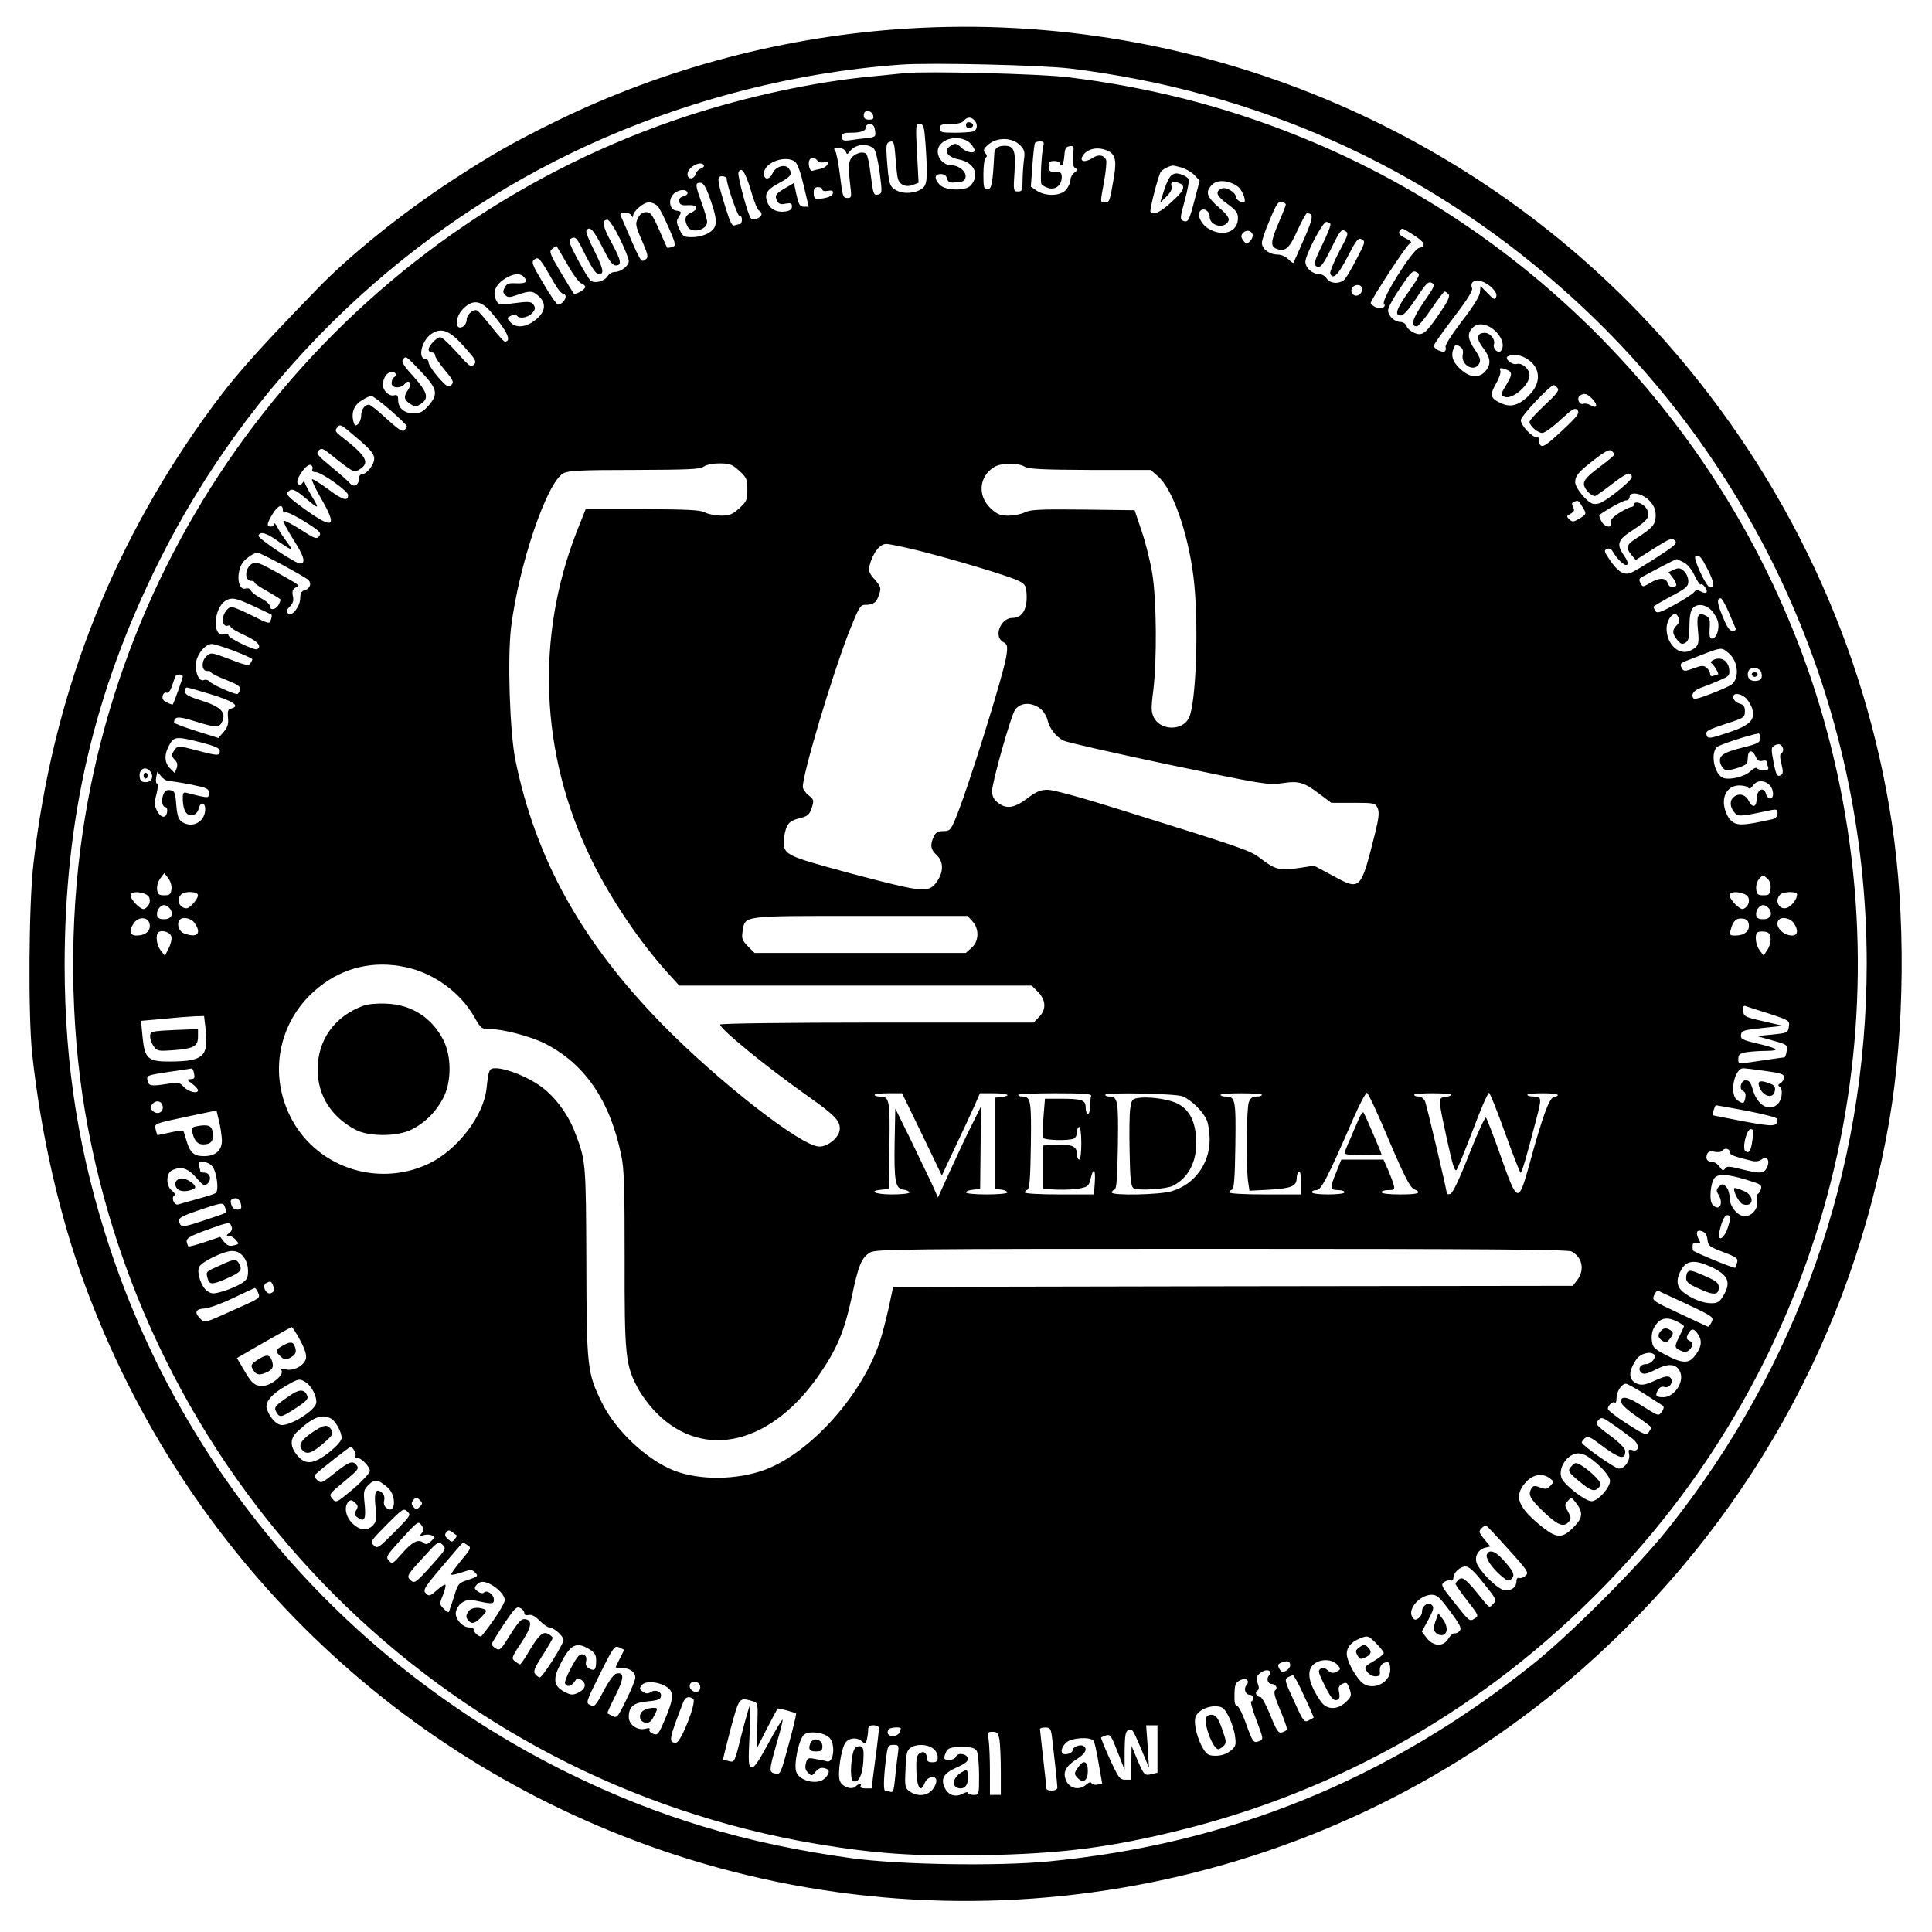 <?xml version="1.0" standalone="no"?>
<!DOCTYPE svg PUBLIC "-//W3C//DTD SVG 20010904//EN"
 "http://www.w3.org/TR/2001/REC-SVG-20010904/DTD/svg10.dtd">
<svg version="1.0" xmlns="http://www.w3.org/2000/svg"
 width="888pt" height="888pt" viewBox="0 0 888 888"
 preserveAspectRatio="xMidYMid meet">
<g transform="translate(0,888) scale(0.1,-0.1)"
fill="#000000" stroke="none">
<path d="M4175 8749 c-561 -34 -1119 -181 -1621 -427 -199 -98 -290 -150 -473
-269 -231 -151 -470 -343 -622 -500 -303 -312 -395 -418 -526 -602 -435 -612
-692 -1286 -779 -2039 -22 -186 -25 -699 -6 -877 40 -368 126 -747 242 -1060
458 -1245 1446 -2202 2700 -2616 1446 -477 3040 -153 4180 848 753 662 1246
1542 1414 2523 71 417 76 944 11 1370 -123 811 -480 1573 -1031 2200 -871 991
-2167 1530 -3489 1449z m745 -184 c853 -105 1618 -446 2254 -1006 895 -787
1406 -1918 1406 -3109 -1 -949 -318 -1852 -916 -2600 -139 -174 -452 -487
-622 -622 -665 -529 -1391 -824 -2226 -904 -232 -22 -683 -15 -901 15 -485 66
-894 189 -1310 395 -993 491 -1747 1352 -2096 2397 -145 435 -211 843 -212
1309 0 679 135 1260 434 1860 409 821 1084 1487 1904 1881 469 225 990 365
1505 402 135 10 650 -2 780 -18z"/>
<path d="M4160 8544 c-19 -2 -87 -9 -150 -15 -263 -24 -577 -92 -855 -183
-1471 -485 -2550 -1764 -2775 -3291 -62 -416 -58 -880 11 -1285 293 -1724
1641 -3074 3361 -3365 270 -45 451 -58 763 -52 353 6 576 34 885 109 756 183
1426 566 1975 1129 996 1021 1388 2478 1039 3864 -319 1267 -1241 2320 -2457
2804 -332 133 -679 221 -1047 266 -127 16 -660 29 -750 19z m-147 -194 c4 -16
0 -20 -19 -20 -17 0 -24 6 -24 20 0 13 7 20 19 20 10 0 21 -9 24 -20z m465
-22 c17 -17 15 -45 -4 -52 -9 -3 -47 -6 -85 -6 -62 0 -69 2 -69 20 0 17 7 20
49 20 31 0 53 5 61 15 15 18 32 19 48 3z m-456 -48 c4 -28 3 -30 -41 -35 -25
-3 -61 -7 -78 -10 -27 -3 -33 0 -33 16 0 15 7 19 39 19 49 0 71 8 71 26 0 8 8
14 19 14 13 0 20 -9 23 -30z m232 -62 c10 -147 8 -183 -11 -201 -29 -25 -86
-31 -121 -13 -34 17 -37 28 -46 149 -4 55 -2 69 10 74 22 8 24 3 30 -73 3 -38
7 -79 10 -91 6 -31 36 -46 70 -33 l26 10 -7 135 c-7 130 -6 135 12 135 18 0
21 -10 27 -92z m209 0 c9 -11 17 -24 17 -29 0 -17 -40 -9 -60 11 -24 24 -30
24 -56 6 -28 -21 -7 -49 44 -59 71 -14 96 -71 54 -119 -22 -26 -115 -25 -142
2 -27 27 -26 50 4 50 16 0 26 -7 29 -21 5 -17 12 -20 44 -17 30 2 39 7 41 25
4 24 -31 53 -63 53 -55 0 -87 68 -47 102 36 33 105 30 135 -4z m224 -4 c22
-22 25 -31 19 -71 -3 -25 -6 -68 -6 -94 0 -43 -2 -49 -21 -49 -21 0 -22 3 -16
90 6 98 -2 120 -46 120 -30 0 -46 -12 -47 -35 -7 -138 -12 -165 -31 -165 -17
0 -19 8 -19 69 0 39 5 73 10 76 8 5 7 12 -2 22 -10 13 -8 19 15 39 40 34 108
33 144 -2z m109 -1 c-9 -36 -16 -168 -9 -180 5 -6 20 -14 34 -18 32 -8 59 15
59 51 0 20 -5 24 -30 24 -25 0 -30 4 -30 25 0 20 5 25 25 25 14 0 25 -4 25
-10 0 -5 4 -10 9 -10 6 0 11 19 13 43 2 34 7 43 24 45 20 3 21 0 16 -43 -3
-34 -1 -50 9 -56 12 -8 11 -12 -3 -23 -10 -7 -18 -22 -18 -33 0 -12 -9 -31
-19 -44 -24 -30 -93 -33 -135 -6 l-28 19 7 96 c4 54 9 100 12 105 2 4 13 7 24
7 15 0 19 -5 15 -17z m-779 -17 c7 -6 19 -55 26 -108 12 -92 12 -97 -6 -102
-22 -5 -23 -2 -36 98 -5 43 -14 83 -19 88 -17 17 -62 0 -74 -27 -8 -18 -8 -47
-2 -100 9 -73 9 -75 -12 -75 -19 0 -22 8 -33 103 -7 56 -17 108 -23 115 -8 9
-4 12 16 12 15 0 29 -7 33 -16 6 -15 7 -15 18 -1 25 35 82 41 112 13z m1067
-6 c41 -15 49 -43 37 -118 -20 -118 -21 -122 -42 -122 -23 0 -23 -5 -4 98 8
45 12 89 9 97 -9 22 -35 27 -60 10 -38 -25 -66 -18 -46 11 20 30 64 40 106 24z
m-1295 -55 c16 5 20 3 15 -9 -3 -9 -18 -19 -33 -22 -14 -3 -31 -7 -37 -9 -7
-2 -14 9 -16 25 -5 33 19 47 39 22 7 -8 20 -11 32 -7z m-135 2 c11 -8 26 -49
40 -110 l23 -97 -22 0 c-18 0 -24 9 -34 54 l-12 55 -37 -22 c-47 -27 -53 -36
-40 -60 7 -15 17 -18 39 -13 24 4 29 2 29 -13 0 -13 -9 -20 -30 -23 -40 -6
-72 11 -84 45 -13 37 -1 56 57 87 53 28 61 41 43 65 -16 23 -60 11 -75 -21
-15 -34 -43 -32 -39 4 5 47 100 80 142 49z m-419 -16 c3 -5 -3 -12 -14 -16
-10 -3 -21 -15 -24 -25 -7 -26 -37 -26 -37 -1 0 32 60 65 75 42z m2196 -11
c19 -6 46 -21 59 -35 l24 -25 -23 -88 c-25 -96 -30 -106 -53 -97 -15 6 -14 16
7 92 13 47 21 91 19 98 -3 8 -18 18 -34 23 -39 14 -56 -1 -79 -71 l-19 -59 29
28 c18 18 27 34 24 45 -7 22 4 29 33 18 34 -13 27 -33 -34 -88 -50 -46 -81
-61 -96 -45 -6 5 35 165 47 184 6 10 40 28 55 29 3 1 21 -4 41 -9z m-1980
-105 c14 -49 31 -91 38 -93 6 -2 11 -10 11 -17 0 -16 -39 -31 -49 -18 -14 16
-62 195 -57 210 12 31 32 3 57 -82z m-111 54 c0 -29 52 -179 61 -174 5 4 9 -3
9 -14 0 -12 -4 -21 -9 -21 -5 0 -16 -3 -25 -6 -11 -4 -20 13 -40 78 -41 132
-42 148 -17 148 11 0 21 -5 21 -11z m2350 -37 c21 -16 42 -72 26 -72 -16 0
-36 14 -36 26 0 19 -44 46 -63 38 -34 -13 -27 -34 23 -70 41 -30 50 -41 50
-67 0 -64 -70 -88 -137 -47 -33 20 -53 64 -36 81 16 16 43 -1 43 -27 0 -44 71
-58 87 -18 4 12 -9 30 -45 61 -57 49 -63 72 -31 104 25 25 78 21 119 -9z
m-2426 -56 c36 -102 35 -131 -6 -156 -19 -12 -51 -20 -76 -20 -39 0 -44 3 -59
36 -14 28 -15 39 -5 54 16 26 16 28 -10 32 -35 5 -38 61 -4 83 25 17 56 15 56
-4 0 -5 -9 -11 -21 -14 -14 -4 -19 -12 -17 -24 3 -14 12 -18 41 -16 44 3 51
-18 12 -35 -27 -12 -31 -32 -15 -63 18 -34 90 -17 90 21 0 10 -11 50 -25 88
-30 83 -31 92 -6 92 14 0 25 -18 45 -74z m516 43 c0 -7 10 -9 25 -6 20 3 25 1
23 -12 -2 -10 -18 -18 -41 -22 -43 -7 -47 -4 -47 28 0 16 6 23 20 23 11 0 20
-5 20 -11z m2130 -69 c0 -5 -16 -45 -35 -89 -36 -84 -36 -106 -4 -116 38 -12
56 5 92 85 20 44 40 80 44 80 32 -1 30 -20 -14 -120 -25 -58 -47 -106 -48
-108 -2 -2 -13 6 -24 17 -12 12 -33 21 -49 21 -37 0 -72 26 -72 53 0 12 16 61
37 108 29 71 39 85 55 81 10 -2 18 -8 18 -12z m-2887 -8 c9 -9 31 -54 51 -99
34 -79 34 -82 15 -88 -11 -4 -22 -5 -23 -3 -1 1 -18 39 -37 83 -30 68 -39 80
-59 80 -17 0 -29 -9 -38 -28 -13 -26 -11 -35 19 -104 27 -62 30 -76 18 -84
-25 -16 -17 -30 -117 202 -7 15 39 16 48 1 6 -11 10 -12 10 -4 0 22 48 62 73
62 13 0 31 -8 40 -18z m-175 -147 c23 -47 42 -94 42 -105 0 -22 -36 -50 -65
-50 -11 0 -25 -8 -32 -19 -15 -24 -60 -36 -79 -20 -7 6 -34 50 -59 97 -35 65
-43 87 -33 94 23 14 28 9 70 -77 30 -59 48 -85 60 -85 27 0 22 22 -22 111 -23
44 -38 84 -35 89 15 24 33 4 73 -75 32 -64 47 -85 62 -85 30 0 25 24 -21 108
-39 71 -44 102 -17 102 8 0 33 -38 56 -85z m3267 66 c3 -6 -14 -48 -37 -95
-32 -66 -40 -88 -31 -97 18 -18 33 -1 77 90 35 71 42 79 58 70 18 -10 16 -16
-27 -96 -25 -48 -43 -93 -41 -100 12 -31 37 -7 80 77 41 79 49 89 65 80 17 -9
16 -15 -22 -87 -22 -43 -47 -86 -55 -95 -21 -25 -69 -23 -84 2 -7 11 -22 20
-33 20 -33 0 -65 28 -65 57 0 32 79 183 96 183 7 0 15 -4 19 -9z m382 -51 c53
-34 60 -51 25 -60 -30 -7 -175 -239 -161 -256 14 -17 -18 -27 -42 -14 -10 6
-19 13 -19 17 0 14 163 264 178 272 13 7 10 12 -16 25 -32 16 -38 26 -25 39 9
10 7 10 60 -23z m-740 4 c3 -8 -2 -23 -11 -32 -16 -16 -18 -16 -31 2 -11 14
-12 23 -4 33 15 18 38 16 46 -3z m-3150 -138 c26 -47 56 -87 66 -89 9 -3 17
-10 17 -16 0 -12 -47 -38 -53 -30 -2 2 -29 46 -60 98 -51 86 -54 96 -39 107 9
8 18 14 19 14 1 0 23 -38 50 -84z m-59 -88 c15 -27 33 -48 40 -48 6 0 12 -6
12 -13 0 -16 -20 -37 -35 -37 -6 0 -37 44 -68 98 -53 89 -56 98 -40 110 19 13
24 7 91 -110z m3927 -38 c-58 -82 -67 -110 -36 -110 12 0 36 27 71 80 45 68
55 78 71 70 16 -9 13 -17 -38 -90 -52 -76 -61 -110 -31 -110 7 0 37 36 67 80
30 44 57 80 61 80 3 0 11 -5 17 -11 9 -9 0 -30 -36 -83 -68 -100 -83 -112
-120 -96 -17 7 -33 21 -36 31 -4 11 -16 19 -27 19 -28 0 -58 28 -58 54 0 12
25 58 56 103 49 73 58 82 75 72 18 -9 16 -15 -36 -89z m-4065 65 c18 -21 6
-29 -40 -27 -31 2 -41 -2 -50 -19 -9 -17 -9 -24 2 -35 12 -12 20 -12 57 1 57
20 70 19 98 -7 35 -33 30 -71 -14 -107 -44 -36 -91 -41 -117 -12 -17 19 -17
20 3 30 13 7 22 8 26 1 11 -17 51 -11 71 11 14 15 16 24 7 37 -11 17 -20 18
-110 6 -50 -6 -53 -5 -64 20 -16 34 0 69 43 96 39 24 71 26 88 5z m4442 -43
c22 -20 29 -34 25 -46 -6 -16 -11 -14 -39 16 l-33 33 -3 -30 c-2 -18 -34 -69
-84 -133 -45 -59 -77 -109 -74 -117 3 -8 1 -17 -4 -20 -12 -7 -50 12 -50 26 0
5 41 64 91 129 62 81 89 124 85 135 -16 43 40 48 86 7z m-592 -12 c0 -24 -26
-38 -42 -22 -16 16 -2 42 22 42 13 0 20 -7 20 -20z m-4006 -101 c77 -90 100
-139 66 -139 -4 0 -32 30 -61 68 -30 37 -58 70 -64 74 -16 11 -50 -17 -50 -41
0 -12 -7 -26 -15 -31 -40 -25 -41 41 -1 81 43 43 80 39 125 -12z m4614 -86
c34 -30 48 -69 33 -92 -8 -12 -12 -12 -25 -2 -8 7 -12 19 -10 26 9 23 -15 55
-42 55 -36 0 -40 -25 -11 -64 38 -49 42 -77 17 -109 -28 -35 -68 -35 -110 0
-40 33 -53 65 -40 98 8 22 12 24 29 13 14 -9 18 -19 14 -38 -9 -49 54 -83 76
-41 8 15 4 28 -19 62 -34 50 -37 75 -13 101 23 26 64 22 101 -9z m-4735 -76
c54 -61 59 -69 45 -83 -13 -14 -21 -8 -77 55 -35 39 -69 71 -77 71 -17 0 -54
-39 -54 -57 0 -7 7 -13 15 -13 8 0 15 -6 15 -14 0 -8 20 -38 45 -68 39 -46 42
-55 29 -68 -12 -13 -20 -8 -59 35 -24 28 -44 58 -45 68 0 9 -6 17 -14 17 -37
0 -19 83 25 114 47 33 86 18 152 -57z m4876 -51 c67 -35 79 -104 29 -162 -46
-52 -88 -68 -130 -51 -58 24 -63 39 -33 92 15 25 24 52 21 61 -5 12 -1 14 17
9 39 -12 41 -22 13 -69 -31 -52 -31 -52 -10 -60 35 -14 114 54 114 99 0 29
-34 59 -59 52 -24 -6 -60 28 -39 36 24 10 49 7 77 -7z m-5071 -67 c73 -77 77
-101 31 -154 -25 -28 -38 -35 -67 -35 -43 0 -72 24 -72 61 0 21 -4 26 -19 22
-22 -6 -51 21 -51 48 0 32 19 59 40 59 21 0 27 -15 10 -25 -5 -3 -10 -15 -10
-26 0 -24 41 -26 60 -4 21 25 35 1 16 -26 -22 -32 -20 -46 9 -65 23 -15 27
-15 50 0 38 25 30 54 -35 126 -45 49 -56 68 -48 78 14 17 13 18 86 -59z m5221
-73 c9 -10 -4 -27 -59 -78 -38 -36 -70 -70 -70 -77 0 -18 38 -51 59 -51 10 0
48 27 83 60 57 52 67 58 79 44 10 -13 0 -27 -72 -94 -65 -61 -86 -76 -97 -68
-7 6 -11 17 -8 25 3 7 -1 13 -10 13 -23 0 -74 55 -74 79 0 18 134 160 151 161
4 0 12 -6 18 -14z m161 -51 c26 -28 20 -46 -10 -27 -11 6 -26 9 -33 6 -19 -7
-32 27 -15 38 21 13 33 9 58 -17z m-5525 -51 c41 -36 75 -69 75 -73 0 -4 -5
-12 -12 -19 -8 -8 -28 5 -81 53 -38 36 -75 65 -81 65 -20 0 -36 -23 -36 -51 0
-15 -7 -32 -15 -39 -12 -10 -15 -7 -21 14 -10 41 4 75 39 96 17 11 37 20 44
20 7 0 46 -30 88 -66z m-137 -142 c46 -40 62 -60 62 -80 0 -28 -35 -72 -57
-72 -7 0 -13 -8 -13 -19 0 -30 -24 -43 -41 -23 -8 10 -47 44 -87 77 -63 52
-70 61 -58 74 13 12 20 11 52 -15 112 -89 111 -88 139 -70 46 30 29 60 -84
148 -30 23 -33 29 -22 42 16 19 13 20 109 -62z m5762 -61 c0 -4 -31 -30 -70
-59 -53 -40 -70 -58 -70 -77 0 -21 32 -55 51 -55 4 0 39 25 78 55 68 53 91 60
91 31 0 -13 -96 -93 -139 -115 -12 -7 -30 -9 -41 -6 -28 9 -80 73 -80 98 0 31
14 47 90 106 48 37 68 47 77 39 7 -6 13 -13 13 -17z m-5984 -67 c-4 -9 2 -14
15 -14 26 0 149 -87 149 -105 0 -31 -24 -24 -91 26 -38 28 -72 49 -75 46 -3
-3 15 -41 40 -85 78 -134 61 -148 -68 -56 -74 53 -93 71 -84 81 16 20 31 16
74 -20 72 -60 74 -60 39 -1 -19 32 -35 63 -35 68 0 6 -5 4 -10 -4 -7 -11 -12
-12 -21 -3 -15 15 39 93 59 86 7 -3 11 -12 8 -19z m1962 -8 c34 -31 37 -39 37
-86 0 -47 -3 -55 -37 -86 -32 -29 -45 -34 -85 -34 -27 1 -59 7 -73 15 -20 11
-79 14 -287 15 l-261 0 -41 -103 c-190 -487 -168 -1022 63 -1499 87 -182 229
-392 359 -534 l49 -54 810 0 810 0 29 -29 c37 -38 39 -82 4 -116 l-24 -25
-721 0 c-418 0 -720 -4 -720 -9 0 -21 213 -195 403 -329 124 -88 147 -112 147
-150 0 -37 -52 -82 -94 -82 -82 0 -466 300 -726 566 -367 376 -578 756 -671
1210 -26 128 -37 467 -20 611 36 288 165 668 241 708 24 12 81 15 327 15 246
1 301 3 317 15 12 9 42 15 73 15 47 0 58 -4 91 -34z m1312 19 c20 -11 81 -14
302 -15 l277 0 34 -30 c66 -57 136 -254 162 -457 26 -200 14 -587 -21 -654
-30 -59 -129 -57 -160 2 -13 26 -14 43 -3 127 17 141 15 416 -5 537 -9 55 -31
143 -49 195 l-32 95 -238 3 c-196 2 -242 0 -267 -13 -16 -8 -50 -15 -75 -15
-37 0 -52 6 -81 33 -62 57 -55 147 15 190 32 20 107 21 141 2z m2871 -156 c21
-23 29 -41 29 -68 0 -41 -14 -57 -87 -104 -48 -30 -52 -44 -24 -78 l19 -23 82
52 c74 47 85 51 98 38 13 -13 3 -22 -85 -79 -55 -36 -109 -68 -121 -71 -30
-10 -56 7 -92 59 -27 40 -29 46 -14 52 10 4 20 0 26 -11 20 -35 55 -69 66 -62
7 4 3 19 -14 43 -36 53 -29 72 43 118 70 45 82 65 59 100 -16 24 -56 35 -56
15 0 -5 -5 -10 -11 -10 -7 0 -32 -12 -56 -27 -31 -20 -42 -33 -39 -45 7 -28
-29 -22 -44 7 -7 14 -11 26 -9 28 35 26 110 67 122 67 10 0 17 7 17 15 0 29
59 18 91 -16z m-307 -30 c20 -33 20 -33 -28 -60 -14 -8 -22 -7 -33 4 -14 13
-13 16 6 26 17 10 19 16 11 31 -7 13 -6 20 3 23 21 9 22 8 41 -24z m-5974 -14
c0 -8 6 -12 13 -10 7 3 47 -17 89 -43 68 -43 76 -51 65 -66 -11 -15 -19 -13
-85 30 -40 25 -76 44 -79 41 -3 -4 18 -43 46 -88 49 -76 58 -109 30 -109 -21
0 -195 116 -191 128 7 22 38 13 95 -29 32 -22 57 -37 57 -34 0 4 -11 21 -24
38 -14 18 -32 46 -40 62 -9 17 -16 24 -16 18 0 -7 -7 -13 -15 -13 -21 0 -19
14 10 61 24 38 45 44 45 14z m2915 -184 c153 -38 415 -116 463 -139 32 -15 37
-22 40 -56 6 -73 -18 -116 -64 -116 -55 0 -89 -86 -43 -111 19 -10 21 -17 15
-61 -11 -82 -184 -635 -236 -755 -20 -48 -25 -53 -55 -53 -24 0 -34 -6 -43
-25 -18 -39 -15 -59 13 -85 32 -30 33 -76 2 -121 -28 -42 -54 -46 -156 -24
-105 23 -360 91 -454 121 -88 29 -102 46 -93 107 10 59 21 73 70 86 39 9 46
16 57 48 11 35 10 38 -15 58 -14 11 -26 29 -26 38 0 63 132 504 211 709 45
113 53 128 74 128 39 0 54 10 65 46 11 32 9 37 -19 70 -25 27 -30 41 -25 62
15 60 47 102 78 102 12 0 75 -13 141 -29z m-2921 -65 c56 -30 109 -61 119 -68
22 -16 14 -44 -14 -51 -13 -4 -19 -14 -19 -35 0 -39 -37 -87 -55 -72 -11 9
-10 15 7 32 15 15 19 28 14 49 -4 21 -1 31 12 38 21 12 25 8 -85 70 -77 43
-96 50 -113 41 -35 -19 -39 -80 -4 -80 8 0 14 -3 14 -8 0 -4 27 -22 60 -40 33
-19 60 -36 60 -38 0 -3 -5 -14 -10 -25 -13 -22 -40 -26 -40 -4 0 8 -18 24 -40
35 -23 12 -44 28 -47 36 -3 8 -13 12 -23 9 -37 -12 -47 71 -14 120 14 19 51
44 68 45 5 0 54 -24 110 -54z m6557 -27 c28 -56 30 -79 9 -79 -17 0 -81 138
-67 143 19 7 25 0 58 -64z m-112 36 c17 -8 37 -33 50 -61 12 -25 25 -44 28
-40 8 8 33 -26 27 -36 -3 -5 -15 -3 -26 3 -17 9 -24 8 -32 -3 -6 -8 -46 -34
-90 -58 -63 -35 -80 -40 -87 -29 -5 8 -9 17 -9 20 0 3 36 24 80 48 71 37 80
46 80 70 0 15 -9 36 -20 46 -17 15 -24 16 -46 7 l-25 -12 20 -26 c11 -15 18
-30 15 -35 -10 -16 -33 -9 -39 11 -8 26 -40 26 -82 0 -32 -19 -33 -19 -43 0
-8 15 -6 21 7 28 10 6 49 26 86 46 38 20 71 36 73 36 3 0 18 -7 33 -15z
m-6573 -201 c43 -20 81 -38 82 -39 2 -2 1 -13 -3 -24 -6 -20 -9 -19 -85 19
-44 22 -86 40 -95 40 -22 0 -48 -45 -40 -70 4 -13 12 -19 21 -16 8 3 14 1 14
-5 0 -5 29 -23 65 -39 59 -27 80 -50 57 -64 -12 -7 -132 51 -132 64 0 7 -8 9
-19 5 -57 -18 -50 121 6 154 29 17 46 13 129 -25z m6779 -26 c15 -35 29 -69
32 -75 3 -8 -3 -13 -13 -13 -14 0 -27 18 -46 66 -26 62 -28 84 -9 84 5 0 21
-28 36 -62z m-80 8 c13 -13 27 -37 31 -52 9 -33 -7 -79 -26 -79 -12 0 -14 11
-12 47 3 39 0 48 -17 58 -35 18 -44 3 -37 -64 7 -66 3 -77 -32 -95 -52 -28
-112 26 -112 100 0 43 35 84 50 59 13 -21 12 -29 -5 -46 -20 -20 -19 -37 4
-65 16 -20 23 -22 38 -13 14 9 18 24 18 76 0 40 5 71 14 81 19 24 58 21 86 -7z
m-6788 -188 c46 -18 83 -35 83 -38 0 -3 -4 -11 -9 -19 -8 -12 -24 -9 -95 19
-84 32 -87 32 -107 14 -25 -22 -23 -70 4 -68 9 1 17 -2 17 -6 0 -5 31 -20 69
-35 56 -22 68 -31 64 -46 -3 -10 -9 -19 -13 -19 -17 0 -116 44 -126 57 -6 7
-18 11 -27 7 -20 -7 -37 24 -37 70 0 41 41 96 73 96 12 0 59 -15 104 -32z
m6866 -8 c46 -36 54 -116 16 -146 -23 -17 -167 -73 -173 -66 -17 16 -3 39 32
51 20 7 59 22 85 34 44 18 48 23 45 50 -4 38 -34 59 -68 46 -14 -6 -20 -13
-14 -17 12 -8 38 -52 30 -52 -2 0 -11 -3 -20 -6 -10 -4 -16 -1 -16 9 0 8 -7
21 -16 28 -13 11 -23 11 -60 -3 -42 -15 -45 -15 -55 3 -8 16 -5 21 18 30 176
69 161 66 196 39z m152 -90 c8 -27 -1 -40 -30 -40 -25 0 -38 21 -29 45 9 22
51 19 59 -5z m-7255 -19 c0 -8 -40 -120 -46 -129 -1 -1 -13 2 -26 9 -18 8 -24
17 -20 31 2 11 10 17 18 14 8 -3 17 9 25 32 6 20 14 40 16 45 6 10 33 9 33 -2z
m132 -83 c103 -32 133 -53 90 -65 -14 -3 -17 -12 -14 -42 3 -29 -2 -44 -20
-65 l-24 -28 -102 32 c-56 18 -102 35 -102 39 1 29 19 30 95 6 100 -31 113
-31 127 0 18 41 -8 67 -96 95 -58 18 -76 28 -76 42 0 10 3 18 8 18 4 1 55 -14
114 -32z m7056 -20 c11 -13 24 -35 27 -51 12 -47 -14 -72 -114 -105 -78 -26
-90 -28 -96 -14 -8 22 -1 26 93 57 78 25 82 28 82 56 0 22 -6 30 -24 35 -13 3
-26 14 -29 25 -7 27 34 25 61 -3z m-3241 -50 c12 -11 25 -33 28 -49 8 -36 39
-76 73 -93 15 -8 232 -57 482 -110 436 -91 458 -95 522 -86 79 12 101 5 175
-51 l52 -39 101 0 c97 0 101 -1 112 -24 8 -20 6 -43 -11 -113 -67 -267 -67
-268 -195 -198 l-86 46 -73 -11 c-85 -13 -106 -7 -174 45 -48 37 -76 46 -662
229 -159 50 -291 86 -315 86 -33 0 -53 -8 -95 -40 -60 -45 -95 -50 -135 -19
-19 15 -26 30 -26 54 0 39 85 341 105 372 25 37 82 37 122 1z m3303 -131 c0
-20 -9 -25 -76 -42 -98 -24 -119 -40 -105 -78 6 -15 18 -27 27 -27 30 0 94 23
95 34 1 6 2 20 3 30 2 30 21 30 35 0 8 -19 17 -25 31 -21 11 3 20 1 20 -3 0
-5 3 -15 6 -24 5 -12 0 -16 -19 -16 -14 0 -28 4 -32 9 -3 5 -16 -1 -29 -13
-24 -25 -92 -42 -124 -32 -41 13 -62 110 -31 142 12 11 145 55 192 63 4 0 7
-9 7 -22z m-7167 -19 c68 -18 87 -27 87 -40 0 -23 -8 -23 -109 4 -81 21 -84
21 -97 3 -18 -24 -17 -30 1 -49 10 -10 12 -21 7 -37 l-9 -22 -21 21 c-26 26
-28 61 -7 102 24 46 32 47 148 18z m7271 -25 c4 -9 1 -20 -5 -24 -9 -5 -9 -18
-1 -50 8 -32 8 -45 -1 -51 -18 -11 -24 -2 -36 63 -10 51 -10 63 1 70 20 13 35
11 42 -8z m-7504 -108 c19 -23 8 -50 -20 -50 -19 0 -26 6 -28 24 -5 35 26 53
48 26z m87 -45 c10 0 55 -7 101 -16 74 -15 82 -19 82 -39 0 -22 -2 -22 -42
-14 -24 6 -51 12 -60 15 -14 4 -18 -1 -18 -23 0 -42 10 -71 26 -77 22 -9 42 3
48 30 9 33 32 24 29 -11 -4 -56 -63 -84 -109 -51 -14 11 -20 30 -24 78 -4 56
-8 63 -27 66 -17 3 -26 -3 -33 -22 -10 -27 -4 -56 12 -56 5 0 8 -10 6 -22 -4
-32 -30 -28 -47 7 -12 24 -12 37 -2 74 7 26 8 47 3 49 -5 1 -7 15 -4 29 l5 26
18 -21 c9 -12 25 -22 36 -22z m7355 -17 c21 -19 24 -63 4 -63 -7 0 -16 9 -19
21 -10 36 -42 20 -43 -21 0 -41 -19 -46 -37 -10 -15 30 -48 37 -71 14 -18 -17
-14 -48 10 -73 13 -15 33 -13 167 16 23 4 27 2 27 -16 0 -13 -8 -22 -22 -26
-143 -32 -168 -32 -196 -2 -11 12 -24 40 -27 62 -9 54 21 95 70 95 19 0 37 -5
40 -11 5 -6 13 -3 22 10 17 25 50 27 75 4z m-7344 -480 c-3 -24 -8 -28 -33
-28 -25 0 -30 4 -33 27 -2 15 5 38 15 51 l18 24 18 -23 c11 -14 17 -36 15 -51z
m7350 3 c-3 -27 -7 -31 -33 -31 -26 0 -30 4 -33 28 -2 17 4 37 14 48 16 18 18
18 36 2 13 -11 18 -27 16 -47z m-7454 -38 c12 -19 0 -48 -22 -56 -15 -5 -62
43 -62 63 0 23 69 16 84 -7z m226 7 c0 -9 -11 -27 -25 -41 -20 -20 -28 -23
-45 -14 -22 12 -26 40 -8 58 18 18 78 15 78 -3z m7124 -7 c12 -19 0 -48 -22
-56 -15 -5 -62 43 -62 63 0 23 69 16 84 -7z m226 11 c0 -19 -20 -48 -41 -59
-37 -20 -67 28 -37 58 15 15 78 16 78 1z m-7480 -64 c20 -25 8 -50 -25 -50
-21 0 -31 5 -33 18 -4 21 14 47 33 47 7 0 18 -7 25 -15z m7350 0 c20 -25 8
-50 -25 -50 -21 0 -31 5 -33 18 -4 21 14 47 33 47 7 0 18 -7 25 -15z m-3661
-59 c33 -35 31 -93 -4 -123 l-26 -23 -485 0 -486 0 -30 30 c-26 27 -30 36 -25
68 12 75 -10 72 541 72 l493 0 22 -24z m-3781 -15 c5 -30 -20 -51 -60 -51 -33
0 -37 22 -12 58 22 32 68 27 72 -7z m206 7 c35 -49 12 -71 -48 -48 -25 9 -36
46 -19 63 14 15 53 6 67 -15z m7144 -7 c5 -30 -21 -51 -61 -51 -27 0 -29 2
-22 27 10 40 25 54 54 51 19 -2 27 -10 29 -27z m206 7 c23 -33 20 -58 -7 -58
-45 0 -85 49 -60 73 14 15 53 6 67 -15z m-7456 -65 c2 -12 -4 -36 -14 -54
l-16 -32 -19 24 c-19 24 -25 69 -12 83 16 15 58 1 61 -21z m7350 -5 c2 -15 -5
-39 -14 -53 l-18 -27 -18 24 c-18 23 -24 69 -11 82 4 4 19 6 33 4 19 -2 26
-10 28 -30z m-6275 -133 c131 -27 254 -117 318 -231 30 -52 32 -54 73 -54 58
0 183 -33 248 -65 185 -93 301 -262 353 -513 14 -63 16 -148 16 -477 -1 -444
4 -490 60 -594 17 -33 56 -85 86 -115 221 -223 537 -143 759 191 74 110 107
192 139 342 30 145 45 181 84 204 27 16 138 17 1616 17 1187 0 1592 -3 1608
-12 50 -26 62 -86 26 -132 l-20 -26 -1562 -2 -1562 -3 -20 -95 c-12 -52 -29
-120 -39 -150 -80 -248 -317 -515 -529 -595 -129 -48 -302 -50 -419 -4 -125
49 -268 183 -331 311 -68 138 -71 161 -72 648 -2 461 -2 464 -53 597 -30 80
-91 162 -154 208 -59 44 -160 85 -210 85 -30 0 -32 -5 -42 -95 -14 -126 -137
-284 -268 -345 -239 -111 -524 -11 -637 225 -99 205 -44 445 134 587 114 92
252 124 398 93z m6268 -214 c94 -31 95 -32 91 -60 -4 -28 -7 -29 -75 -36 l-72
-7 71 -20 c69 -19 70 -20 66 -49 -2 -16 -7 -29 -11 -29 -3 0 -33 -4 -66 -9
-156 -23 -145 -24 -145 3 0 19 6 24 38 30 20 3 62 6 92 6 67 1 53 11 -48 35
-64 15 -73 20 -70 39 3 19 12 22 98 31 l95 10 -90 21 c-84 19 -90 22 -93 47
-2 19 1 26 10 23 7 -3 56 -18 109 -35z m-7185 -78 c12 -119 -13 -141 -162
-142 -104 -1 -119 12 -129 115 l-7 72 104 9 c56 6 122 11 145 12 l41 1 8 -67z
m-54 -198 c4 -20 1 -25 -16 -25 -19 -1 -19 -2 7 -21 15 -11 27 -25 27 -30 0
-18 -43 -8 -65 15 -19 21 -26 23 -71 15 -81 -13 -91 -11 -96 15 -5 23 -2 24
96 39 56 8 104 15 107 16 4 0 9 -10 11 -24z m7219 13 c74 -10 89 -15 89 -29 0
-10 -7 -22 -16 -27 -11 -6 -13 -11 -5 -16 17 -11 13 -57 -6 -78 -37 -41 -95
-11 -116 62 -10 34 -18 45 -32 45 -24 0 -34 -42 -12 -51 9 -3 12 -14 9 -30 -5
-28 -11 -29 -38 -10 -36 27 -13 146 29 146 5 0 50 -5 98 -12z m-3873 -292 l91
-189 63 134 c35 74 75 159 88 189 l24 55 63 0 c63 0 87 -11 36 -17 l-28 -3 0
-210 0 -210 28 -3 c15 -2 27 -8 27 -13 0 -5 -43 -9 -95 -9 -52 0 -95 4 -95 9
0 6 15 11 33 13 l32 3 2 190 2 190 -42 -85 c-24 -47 -68 -141 -99 -209 l-57
-125 -29 65 c-17 35 -61 127 -98 204 l-69 140 -3 -153 c-3 -182 3 -216 41
-220 15 -2 27 -8 27 -13 0 -5 -36 -9 -80 -9 -78 0 -112 16 -47 22 l32 3 3 199
c3 211 0 226 -44 226 -13 0 -24 3 -24 8 0 4 28 7 63 7 l63 0 92 -189z m777
176 c-3 -8 -5 -29 -5 -48 0 -19 -4 -34 -10 -34 -5 0 -10 13 -10 29 0 35 -16
41 -116 41 l-71 0 -7 -85 c-4 -47 -4 -90 -1 -95 7 -11 113 -14 139 -4 9 3 16
17 16 30 0 13 5 24 10 24 6 0 10 -32 10 -75 0 -43 -4 -75 -10 -75 -5 0 -10 11
-10 24 0 37 -22 47 -92 44 l-63 -3 0 -100 0 -100 65 -3 c36 -1 83 1 105 6 35
7 40 12 48 45 13 54 23 45 19 -18 l-4 -55 -159 0 c-90 0 -159 4 -159 9 0 5 6
11 13 13 9 4 13 55 15 202 3 206 0 226 -39 226 -11 0 -19 3 -19 8 0 4 77 7
170 7 138 0 169 -3 165 -13z m420 -1 c40 -16 94 -69 111 -108 8 -18 14 -58 14
-90 0 -112 -70 -207 -174 -238 -55 -17 -276 -21 -276 -6 0 5 6 11 13 13 9 4
13 55 15 202 3 206 0 226 -39 226 -11 0 -19 3 -19 8 0 12 322 6 355 -7z m365
7 c0 -5 -11 -8 -25 -8 -18 0 -28 -7 -35 -26 -11 -28 -13 -307 -3 -368 l6 -39
93 5 c100 6 124 16 124 54 0 12 5 26 10 29 6 4 10 -15 10 -49 l0 -56 -165 0
c-93 0 -165 4 -165 9 0 5 6 11 13 13 9 4 13 55 15 202 3 211 0 226 -44 226
-13 0 -24 3 -24 8 0 4 43 7 95 7 52 0 95 -3 95 -7z m584 -209 c69 -162 97
-216 114 -224 41 -18 23 -25 -63 -25 -50 0 -85 4 -85 10 0 6 14 10 31 10 28 0
30 3 25 23 -3 13 -15 44 -26 70 l-21 47 -97 0 -97 0 -22 -55 c-31 -74 -30 -85
7 -85 17 0 30 -4 30 -10 0 -6 -32 -10 -75 -10 -43 0 -75 4 -75 10 0 6 9 10 21
10 22 0 52 59 169 328 29 67 58 121 63 119 6 -2 52 -100 101 -218z m286 209
c0 -4 -12 -8 -27 -10 -34 -4 -34 -4 9 -201 25 -115 35 -145 43 -134 6 9 40 92
76 186 35 94 68 169 73 168 5 -2 38 -85 74 -185 36 -100 68 -182 71 -182 6 0
25 64 72 245 26 98 25 105 -11 105 -16 0 -30 3 -30 8 0 4 32 7 70 7 68 0 90
-8 51 -18 -21 -5 -52 -91 -111 -307 -51 -184 -55 -183 -132 35 -33 94 -64 174
-68 178 -4 5 -39 -71 -78 -170 -45 -115 -76 -179 -86 -181 -9 -2 -16 -1 -16 2
0 16 -92 404 -100 424 -5 12 -18 22 -30 22 -11 0 -20 3 -20 8 0 4 38 7 85 7
47 0 85 -3 85 -7z m-5922 -54 c4 -27 -26 -40 -46 -20 -13 13 -13 18 -2 31 18
21 44 15 48 -11z m7283 -20 c81 -16 139 -31 139 -38 -1 -35 -15 -36 -156 -10
-76 15 -140 27 -141 28 -4 3 9 46 14 46 3 0 68 -12 144 -26z m-7011 -135 c0
-46 -27 -71 -78 -73 -48 -1 -67 14 -82 62 -6 20 -13 42 -15 49 -3 9 -18 8 -62
-2 -32 -7 -59 -13 -60 -12 -1 1 -4 13 -8 27 -6 25 -5 26 137 56 l143 30 12
-50 c7 -28 12 -67 13 -87z m7035 4 c-7 -53 -15 -66 -32 -55 -17 11 4 102 24
102 13 0 14 -8 8 -47z m-105 -58 c0 -13 17 -20 103 -41 17 -4 33 -1 43 6 24
20 41 -2 26 -35 -14 -30 -30 -31 -118 -9 -56 14 -67 15 -75 3 -8 -11 -13 -10
-26 9 -8 12 -24 22 -34 22 -22 0 -31 13 -23 35 5 12 14 15 35 11 16 -3 31 -1
34 4 9 15 35 12 35 -5z m-6975 -65 c21 -23 33 -114 16 -124 -6 -4 -44 -16 -84
-27 -39 -11 -79 -22 -88 -25 -19 -5 -34 32 -17 42 5 3 0 13 -11 21 -28 19 -29
78 -2 93 41 21 74 12 112 -32 34 -39 39 -42 54 -27 19 19 10 49 -16 49 -10 0
-19 4 -19 9 0 5 -3 16 -6 25 -9 24 39 21 61 -4z m7050 -62 c67 -20 74 -24 69
-43 -4 -11 -10 -21 -15 -23 -4 -2 -6 -16 -3 -32 7 -33 -23 -70 -56 -70 -33 0
-70 44 -70 84 0 19 -7 42 -16 51 -15 15 -18 15 -33 1 -13 -13 -13 -20 -3 -36
27 -44 3 -82 -28 -45 -15 18 -8 98 10 120 17 21 58 19 145 -7z m-6916 -125 c1
-19 -36 -16 -43 3 -10 25 -7 32 12 36 16 4 30 -13 31 -39z m-74 -4 c4 -11 5
-22 3 -23 -1 -2 -47 -18 -102 -36 -80 -27 -100 -30 -107 -19 -17 28 -7 35 84
66 112 38 114 38 122 12z m6907 -90 c-17 -53 -49 -71 -39 -21 11 53 26 82 41
76 12 -4 11 -12 -2 -55z m-6878 4 c5 -11 1 -22 -10 -30 -15 -11 -15 -13 -2
-13 8 0 23 -8 32 -19 16 -18 16 -19 -9 -25 -20 -5 -31 -1 -45 16 l-18 23 -71
-24 c-39 -13 -73 -22 -75 -20 -2 2 -6 12 -8 22 -2 15 14 25 87 52 107 39 111
40 119 18z m6784 -61 c3 -28 9 -33 73 -57 62 -24 69 -29 63 -49 -4 -11 -7 -22
-8 -23 -4 -5 -194 73 -195 80 -4 30 0 39 19 34 16 -4 18 -2 10 13 -18 33 -13
50 13 41 15 -6 23 -18 25 -39z m-6729 -78 c13 -17 21 -41 21 -65 0 -33 -5 -42
-32 -59 -18 -11 -55 -27 -82 -35 -44 -13 -52 -13 -72 0 -29 18 -52 90 -38 113
15 25 113 72 150 72 23 0 38 -8 53 -26z m6741 -45 c84 -38 99 -72 60 -136 -16
-27 -26 -33 -54 -33 -39 0 -90 20 -128 50 -34 26 -36 61 -8 108 24 39 61 42
130 11z m-6606 -85 c9 -24 7 -31 -9 -38 -21 -8 -42 33 -24 45 20 12 26 11 33
-7z m-67 -37 c10 -22 6 -25 -86 -66 -174 -78 -158 -74 -182 -50 -27 27 -20 43
22 45 19 1 77 22 129 47 52 25 98 46 101 47 3 0 11 -10 16 -23z m6566 -51
c121 -57 125 -60 114 -83 -6 -13 -14 -22 -17 -21 -4 2 -64 29 -133 62 -122 57
-125 59 -114 83 6 13 13 22 17 21 4 -2 63 -30 133 -62z m-43 -81 c17 -9 30
-18 30 -21 0 -2 -9 -22 -20 -44 -25 -50 -25 -54 5 -68 19 -9 27 -8 40 4 19 20
19 31 -1 42 -13 7 -14 13 -5 31 15 27 27 27 47 -4 19 -29 14 -60 -17 -98 -27
-36 -59 -34 -134 6 -55 29 -60 35 -63 70 -2 26 3 46 18 67 24 34 55 38 100 15z
m-6330 -86 c22 -41 30 -68 26 -84 -8 -32 -57 -58 -92 -49 -19 5 -25 4 -20 -5
13 -20 -48 -71 -87 -71 -38 0 -51 12 -91 82 l-27 46 123 71 c68 39 126 71 129
71 3 0 21 -27 39 -61z m6223 -65 c12 -13 -14 -44 -37 -44 -28 0 -41 -24 -21
-40 10 -8 26 -5 65 15 60 31 95 27 112 -10 21 -46 -26 -117 -77 -117 -34 0
-39 6 -25 32 8 14 17 19 30 15 25 -8 46 28 26 44 -10 8 -27 5 -68 -14 -44 -20
-61 -23 -81 -16 -43 17 -45 55 -5 114 18 26 64 38 81 21z m-6194 -130 c27 -20
50 -69 44 -95 -9 -34 -112 -99 -157 -99 -25 0 -57 35 -70 76 -9 29 24 68 88
104 59 35 64 35 95 14z m6150 -51 c41 -27 79 -51 84 -54 6 -4 4 -16 -5 -28
-15 -21 -15 -20 -87 25 -71 46 -106 52 -99 17 2 -10 33 -38 70 -63 37 -25 67
-48 68 -51 0 -3 -6 -13 -12 -22 -12 -15 -22 -11 -100 39 -49 31 -88 62 -88 69
0 16 25 37 33 28 4 -3 7 6 7 22 0 29 24 65 43 65 6 0 44 -21 86 -47z m-6038
-113 c22 -12 49 -61 49 -89 0 -13 -21 -37 -57 -66 -72 -56 -109 -60 -147 -14
-34 40 -34 78 2 110 71 66 111 81 153 59z m5984 -94 c32 -26 30 -62 -4 -51
-15 5 -18 1 -13 -20 5 -29 -21 -65 -47 -65 -18 0 -171 108 -171 120 0 4 7 13
15 20 12 10 24 6 67 -27 91 -68 118 -76 118 -33 0 13 -26 39 -70 72 -65 48
-68 53 -54 70 15 16 19 15 73 -23 32 -22 70 -51 86 -63z m-5876 -55 c6 -10 7
-21 4 -25 -3 -3 0 -6 7 -6 20 0 60 -41 60 -61 0 -9 -35 -47 -77 -83 -77 -64
-78 -65 -95 -45 -17 20 -15 22 45 72 74 61 79 67 65 84 -17 21 -34 15 -99 -37
-59 -47 -63 -49 -81 -33 -10 9 -15 20 -11 24 29 27 159 129 165 129 4 0 12 -8
17 -19z m5671 -27 c51 -34 100 -88 100 -111 0 -31 -56 -93 -85 -93 -28 0 -122
72 -137 105 -20 45 26 115 77 115 11 0 32 -7 45 -16z m-176 -99 c18 -14 19
-16 2 -34 -15 -16 -21 -17 -47 -8 -24 10 -32 9 -39 -3 -19 -29 -9 -47 54 -108
66 -63 93 -74 117 -46 11 14 10 21 -4 46 -16 29 -17 32 -1 49 16 18 17 18 35
-5 37 -47 35 -72 -9 -116 -50 -51 -76 -51 -139 -2 -117 93 -137 144 -82 207
34 39 78 46 113 20z m-5341 -43 c42 -39 34 -127 -8 -92 -9 7 -13 21 -9 34 3
14 -1 27 -10 35 -28 24 -38 3 -30 -65 5 -54 4 -68 -11 -84 -26 -28 -62 -25
-96 9 -31 31 -39 77 -17 99 9 9 16 8 29 -4 15 -13 16 -20 6 -36 -10 -16 -9
-22 7 -33 31 -23 39 -8 32 62 -6 58 -5 65 18 88 28 28 46 25 89 -13z m146 -88
c-14 -14 -17 -14 -29 0 -10 13 -10 19 0 32 12 14 15 14 29 0 14 -15 14 -17 0
-32z m-116 -116 c-73 -73 -78 -77 -95 -61 -18 16 -15 20 59 95 73 73 78 77 95
61 18 -16 15 -20 -59 -95z m125 -5 c-11 -14 -10 -15 9 -9 13 4 30 3 38 -1 14
-8 13 -11 -4 -27 -17 -15 -24 -16 -35 -7 -23 19 -51 5 -99 -50 -41 -47 -44
-49 -60 -32 -15 17 -11 23 60 101 73 80 76 82 90 62 12 -17 13 -23 1 -37z
m4995 -74 c89 -98 95 -108 79 -121 -9 -9 -23 -13 -29 -11 -8 3 -13 -3 -13 -14
0 -27 -19 -43 -51 -43 -27 0 -102 69 -129 119 -16 31 1 68 35 77 l25 6 -25 30
c-14 16 -25 33 -25 37 0 10 23 32 31 29 4 -2 50 -51 102 -109z m-4834 64 c2
-1 -2 -9 -9 -18 -12 -14 -15 -14 -31 1 -15 13 -16 20 -8 31 9 11 15 11 28 1 9
-7 18 -14 20 -15z m-119 -142 c-69 -76 -75 -80 -92 -65 -21 20 -19 23 67 116
58 64 61 65 79 48 18 -18 17 -20 -54 -99z m169 97 c18 -11 17 -15 -30 -71 -27
-33 -48 -62 -45 -64 3 -3 25 2 49 10 41 14 46 14 61 -1 15 -16 13 -18 -31 -33
-46 -15 -48 -17 -67 -80 -11 -35 -22 -66 -23 -68 -2 -3 -13 4 -24 15 -19 20
-20 22 -3 63 9 23 14 44 11 47 -3 3 -20 -8 -39 -25 -32 -28 -36 -29 -51 -14
-14 14 -8 25 76 124 51 60 93 109 95 109 1 0 11 -5 21 -12z m4670 -175 c59
-73 61 -77 44 -95 -17 -19 -18 -19 -48 19 -73 92 -92 108 -109 94 -9 -7 -16
-17 -16 -21 0 -4 24 -39 54 -77 52 -67 54 -70 34 -82 -24 -15 -22 -17 -102 84
-51 64 -54 71 -39 83 10 7 23 10 30 8 7 -3 13 2 13 11 0 24 30 53 56 53 16 0
40 -22 83 -77z m-4566 -4 c38 -20 67 -52 67 -74 0 -17 -57 -105 -107 -165 -7
-8 -38 18 -35 29 1 6 -9 11 -22 11 -32 0 -69 45 -60 74 10 36 45 58 79 51 89
-19 95 -19 95 3 0 24 -32 46 -46 32 -5 -5 -17 -3 -28 5 -16 12 -17 17 -6 30
15 18 33 19 63 4z m4412 -125 c46 -62 54 -78 44 -90 -7 -8 -17 -13 -23 -11 -6
2 -19 -9 -29 -25 -23 -39 -70 -36 -101 5 l-21 28 30 54 c23 44 27 57 17 67
-17 17 -47 -3 -46 -30 0 -11 -8 -25 -18 -31 -14 -9 -19 -7 -28 9 -20 37 38
100 91 100 24 0 37 -13 84 -76z m-4255 -8 c0 -9 7 -12 20 -9 13 3 30 -5 50
-26 18 -17 37 -31 44 -31 21 0 66 -40 66 -58 0 -20 -97 -172 -109 -172 -5 0
-14 7 -21 15 -10 12 -4 28 34 87 25 39 46 75 46 79 0 5 -9 13 -20 19 -24 13
-44 -4 -91 -84 -18 -31 -36 -56 -39 -56 -3 0 -13 7 -23 14 -17 13 -16 18 28
84 49 74 54 105 18 110 -17 2 -30 -12 -68 -72 -42 -68 -48 -74 -66 -63 -10 6
-19 15 -19 20 0 4 25 45 56 92 49 73 59 83 75 74 11 -5 19 -16 19 -23z m3916
-140 c19 -19 34 -39 34 -44 0 -6 -21 -22 -46 -37 -43 -25 -45 -28 -31 -48 8
-12 25 -22 38 -22 19 0 23 5 21 24 -2 24 12 41 36 41 7 0 12 -13 12 -34 0 -67
-93 -103 -137 -53 -33 37 -63 97 -63 126 0 30 21 54 60 70 37 15 39 14 76 -23z
m-3618 -26 c26 -16 32 -26 32 -53 0 -42 -7 -49 -32 -36 -14 8 -18 17 -14 34 6
24 -12 39 -31 27 -18 -12 -71 -116 -66 -129 7 -19 29 -15 44 8 12 18 16 18 33
6 24 -18 16 -43 -20 -59 -22 -10 -32 -9 -62 7 -47 26 -52 57 -17 125 46 92 74
106 133 70z m142 -41 c-11 -21 -20 -40 -20 -42 0 -2 13 -4 29 -4 36 0 61 -18
61 -44 0 -10 -19 -57 -42 -103 -38 -78 -43 -84 -62 -74 -12 6 -22 12 -24 13
-2 2 15 39 37 82 40 80 41 108 5 101 -12 -2 -34 -32 -59 -79 -37 -70 -42 -75
-62 -66 -21 9 -21 12 44 142 63 127 68 132 89 123 l23 -11 -19 -38z m3080 -34
c0 -8 -9 -19 -20 -25 -15 -8 -21 -6 -30 10 -9 17 -7 22 12 29 27 10 38 6 38
-14z m216 4 c16 -17 16 -22 4 -29 -21 -13 -31 -12 -49 4 -11 10 -21 12 -31 6
-12 -8 -11 -16 9 -57 36 -75 49 -93 67 -86 11 4 13 13 9 34 -5 22 -2 30 14 39
18 9 23 7 31 -15 14 -38 13 -43 -16 -70 -38 -35 -86 -34 -112 3 -58 82 -70
144 -32 174 30 24 82 23 106 -3z m-313 -50 c-14 -14 -6 -39 12 -39 19 0 30
-21 16 -29 -8 -6 -2 -32 23 -91 20 -46 33 -86 31 -90 -3 -4 -13 -10 -24 -13
-15 -4 -24 9 -52 79 -19 46 -39 84 -46 84 -17 0 -28 21 -14 29 8 5 9 15 2 33
-10 28 -5 40 24 56 24 13 45 -2 28 -19z m162 -96 c25 -53 44 -97 43 -98 -2 -1
-12 -7 -24 -13 -19 -10 -24 -4 -66 89 -41 88 -45 100 -30 109 10 5 21 10 25
10 4 0 28 -43 52 -97z m-267 50 c-13 -16 -3 -43 17 -43 8 0 15 -7 15 -15 0 -8
-4 -15 -9 -15 -5 0 6 -39 24 -87 33 -87 33 -88 12 -96 -26 -10 -29 -6 -62 86
-15 42 -33 77 -40 77 -9 0 -12 17 -11 52 1 45 4 54 26 65 28 14 47 -2 28 -24z
m-2663 -7 c33 -22 32 -53 -8 -147 -30 -71 -34 -76 -55 -68 -13 5 -20 14 -17
19 4 7 -2 9 -19 4 -37 -9 -76 19 -76 54 0 48 22 66 86 72 46 4 60 9 62 23 4
22 -25 34 -48 19 -13 -8 -22 -7 -36 3 -16 11 -16 15 -4 30 17 21 77 16 115 -9z
m152 8 c3 -8 1 -20 -4 -25 -14 -14 -43 0 -43 22 0 24 38 26 47 3z m-31 -62
c18 -12 -56 -202 -79 -202 -35 0 -33 15 32 183 10 27 26 33 47 19z m273 -11
c25 -7 25 -8 22 -111 l-2 -105 46 90 c26 50 48 91 49 92 3 3 80 -18 85 -23 2
-1 -13 -66 -34 -142 -36 -134 -38 -139 -61 -134 -31 6 -30 13 6 140 17 57 29
106 27 108 -2 2 -32 -47 -66 -110 -47 -87 -66 -114 -78 -109 -13 5 -14 24 -8
147 4 78 4 138 1 135 -3 -3 -20 -63 -38 -133 -31 -126 -32 -127 -57 -121 -14
4 -27 7 -28 8 0 1 15 64 35 140 40 147 38 146 101 128z m2190 -74 c13 -26 26
-67 28 -91 5 -38 2 -45 -22 -64 -18 -14 -42 -22 -66 -22 -33 0 -42 5 -58 31
-27 44 -45 114 -37 144 8 31 56 56 101 52 25 -2 34 -10 54 -50z m-1609 -49 c0
-7 -7 -73 -17 -145 l-17 -133 -28 0 c-17 0 -27 4 -23 10 8 14 -8 13 -22 -1
-18 -18 -63 -2 -73 26 -12 31 7 155 28 178 18 21 55 22 75 2 13 -12 16 -12 21
8 3 12 6 32 6 45 0 17 6 22 25 22 14 0 25 -6 25 -12z m1280 -97 l0 -109 -26
-6 c-33 -9 -36 -6 -68 69 l-25 60 -1 -77 0 -78 -28 0 c-25 0 -31 8 -71 95 -24
53 -42 97 -40 99 2 2 13 6 24 10 18 5 24 -4 52 -77 l32 -82 0 88 c1 69 4 89
16 94 21 7 20 8 61 -88 l35 -84 -6 98 -7 97 26 0 26 0 0 -109z m-1180 95 c0
-20 -16 -36 -36 -36 -23 0 -32 18 -17 33 7 8 53 10 53 3z m695 -38 c7 -57 25
-220 25 -235 0 -7 -11 -13 -25 -13 -14 0 -25 3 -25 8 0 4 -7 66 -15 137 -8 72
-15 133 -15 138 0 4 11 7 24 7 22 0 26 -6 31 -42z m-1024 -4 c30 -27 22 -119
-10 -110 -9 3 -33 8 -53 11 -34 7 -38 5 -44 -20 -5 -19 -2 -32 10 -43 16 -16
18 -16 35 5 13 15 25 20 40 16 25 -6 27 -20 4 -45 -31 -34 -116 -17 -133 27
-13 35 12 154 37 173 23 17 88 10 114 -14z m783 -11 c3 -21 6 -86 6 -145 l0
-108 -25 0 -25 0 0 108 c0 59 -3 124 -6 145 -6 34 -5 37 18 37 22 0 26 -6 32
-37z m433 -5 c4 -7 15 -54 23 -105 l16 -91 -23 -5 c-12 -2 -24 1 -26 7 -3 7
-12 4 -25 -7 -30 -27 -74 -19 -91 17 -18 38 -4 68 49 101 39 25 50 47 30 60
-15 9 -50 -4 -50 -20 0 -7 -11 -15 -25 -17 -32 -7 -34 23 -5 52 23 23 113 29
127 8z m-900 -60 c-4 -24 -9 -74 -13 -111 -5 -54 -9 -67 -21 -63 -8 3 -19 6
-25 6 -9 0 -6 76 8 173 5 32 9 37 31 37 24 0 25 -2 20 -42z m161 26 c12 -8 22
-26 22 -40 0 -19 -5 -24 -25 -24 -18 0 -25 5 -25 19 0 26 -17 36 -36 20 -11
-9 -14 -29 -12 -82 3 -75 20 -99 38 -53 13 35 61 38 53 4 -14 -56 -73 -76
-122 -42 -21 15 -23 22 -19 101 2 70 6 87 22 99 26 19 76 18 104 -2z m202 -13
c5 -11 10 -60 10 -110 0 -90 0 -91 -25 -91 -14 0 -25 4 -25 9 0 6 -12 4 -26
-4 -33 -17 -65 -6 -81 26 -21 42 -6 69 54 95 40 18 54 29 51 42 -4 22 -46 28
-54 8 -7 -18 -54 -22 -54 -5 0 6 5 19 10 30 9 15 22 19 70 19 48 0 61 -4 70
-19z"/>
<path d="M4440 8305 c0 -10 7 -15 18 -13 21 4 19 22 -2 26 -10 2 -16 -3 -16
-13z"/>
<path d="M8052 5779 c2 -6 8 -10 13 -10 5 0 11 4 13 10 2 6 -4 11 -13 11 -9 0
-15 -5 -13 -11z"/>
<path d="M660 5315 c0 -9 5 -15 11 -13 6 2 11 8 11 13 0 5 -5 11 -11 13 -6 2
-11 -4 -11 -13z"/>
<path d="M1669 4257 c-132 -49 -209 -157 -209 -293 0 -118 62 -217 173 -276
61 -33 192 -33 258 0 61 30 113 81 146 145 38 72 39 188 3 262 -52 106 -147
168 -265 172 -41 2 -85 -2 -106 -10z"/>
<path d="M748 4143 c-52 -4 -58 -6 -58 -26 0 -13 7 -33 16 -46 16 -22 22 -23
90 -18 94 7 114 18 114 62 l0 35 -52 -2 c-29 -1 -79 -3 -110 -5z"/>
<path d="M8085 3888 c15 -48 67 -63 73 -20 3 16 -4 25 -23 32 -43 16 -57 13
-50 -12z"/>
<path d="M5228 3833 c-23 -4 -28 -10 -33 -47 -4 -24 -5 -114 -3 -200 2 -125 6
-159 18 -167 19 -13 150 -5 182 11 76 40 114 121 105 226 -6 80 -36 130 -92
155 -44 19 -131 30 -177 22z"/>
<path d="M6245 3736 c-9 -20 -27 -62 -40 -93 -14 -30 -25 -59 -25 -64 0 -5 38
-9 85 -9 47 0 85 2 85 3 0 8 -77 187 -83 194 -4 3 -14 -11 -22 -31z"/>
<path d="M902 3703 c-20 -4 -23 -9 -17 -31 9 -37 24 -52 49 -52 35 0 48 15 44
51 -3 36 -21 43 -76 32z"/>
<path d="M828 3463 c-24 -6 -30 -30 -12 -48 14 -14 50 -13 77 2 20 12 -37 52
-65 46z"/>
<path d="M7970 3416 c0 -21 26 -67 41 -71 50 -16 55 40 4 61 -35 14 -45 17
-45 10z"/>
<path d="M1011 3064 c-67 -30 -65 -28 -57 -59 8 -31 21 -31 89 -1 63 28 72 38
57 66 -13 25 -22 25 -89 -6z"/>
<path d="M7757 3033 c-4 -3 -7 -16 -7 -28 0 -18 13 -28 61 -49 67 -31 89 -29
89 7 0 20 -11 29 -61 51 -65 28 -72 30 -82 19z"/>
<path d="M7635 2764 c-18 -19 -16 -33 8 -48 13 -8 20 -6 31 9 20 26 20 32 -3
45 -15 7 -24 6 -36 -6z"/>
<path d="M1298 2694 c-33 -18 -34 -25 -8 -49 18 -16 23 -17 45 -5 25 14 30 26
19 54 -8 20 -21 20 -56 0z"/>
<path d="M1183 2629 c-27 -17 -31 -24 -23 -39 15 -29 29 -33 60 -20 34 14 40
27 29 58 -10 27 -25 28 -66 1z"/>
<path d="M1330 2464 c-67 -46 -72 -52 -60 -74 14 -26 22 -25 73 7 70 45 78 53
66 74 -13 25 -37 23 -79 -7z"/>
<path d="M1432 2294 c-53 -37 -64 -62 -37 -84 19 -16 42 -7 95 39 38 33 43 42
34 58 -18 29 -35 26 -92 -13z"/>
<path d="M7226 2144 c-23 -23 -21 -28 33 -73 53 -44 71 -50 91 -26 11 13 8 21
-18 48 -17 18 -45 40 -61 50 -27 16 -31 16 -45 1z"/>
<path d="M6834 1735 c-7 -17 24 -63 68 -100 28 -23 33 -25 46 -11 17 17 8 36
-46 94 -32 34 -59 41 -68 17z"/>
<path d="M2150 1469 c-9 -15 -8 -24 1 -35 17 -21 32 -17 63 15 23 24 25 29 11
35 -32 12 -64 6 -75 -15z"/>
<path d="M6601 1437 c-6 -16 -11 -34 -11 -41 0 -20 25 -37 44 -30 22 8 20 43
-4 74 l-19 25 -10 -28z"/>
<path d="M6246 1307 c-15 -11 -17 -17 -7 -35 10 -19 15 -20 36 -10 27 12 32
27 13 46 -15 15 -20 15 -42 -1z"/>
<path d="M2956 1017 c-24 -17 -17 -51 11 -55 16 -2 26 5 37 27 9 16 16 32 16
36 0 10 -47 5 -64 -8z"/>
<path d="M5544 985 c-12 -31 32 -145 56 -145 4 0 15 7 24 15 14 14 13 22 -7
78 -17 48 -27 63 -45 65 -13 2 -25 -3 -28 -13z"/>
<path d="M3930 845 c-18 -21 -26 -140 -10 -150 23 -15 44 23 48 88 3 51 1 65
-11 70 -9 3 -21 -1 -27 -8z"/>
<path d="M3731 877 c-6 -6 -11 -19 -11 -29 0 -13 8 -18 30 -18 25 0 30 4 30
24 0 26 -31 41 -49 23z"/>
<path d="M4956 758 c-20 -28 -20 -33 -1 -52 25 -24 45 -9 45 35 0 45 -20 52
-44 17z"/>
<path d="M4418 733 c-44 -27 -45 -73 -2 -73 25 0 39 29 32 68 -3 20 -4 20 -30
5z"/>
</g>
</svg>
